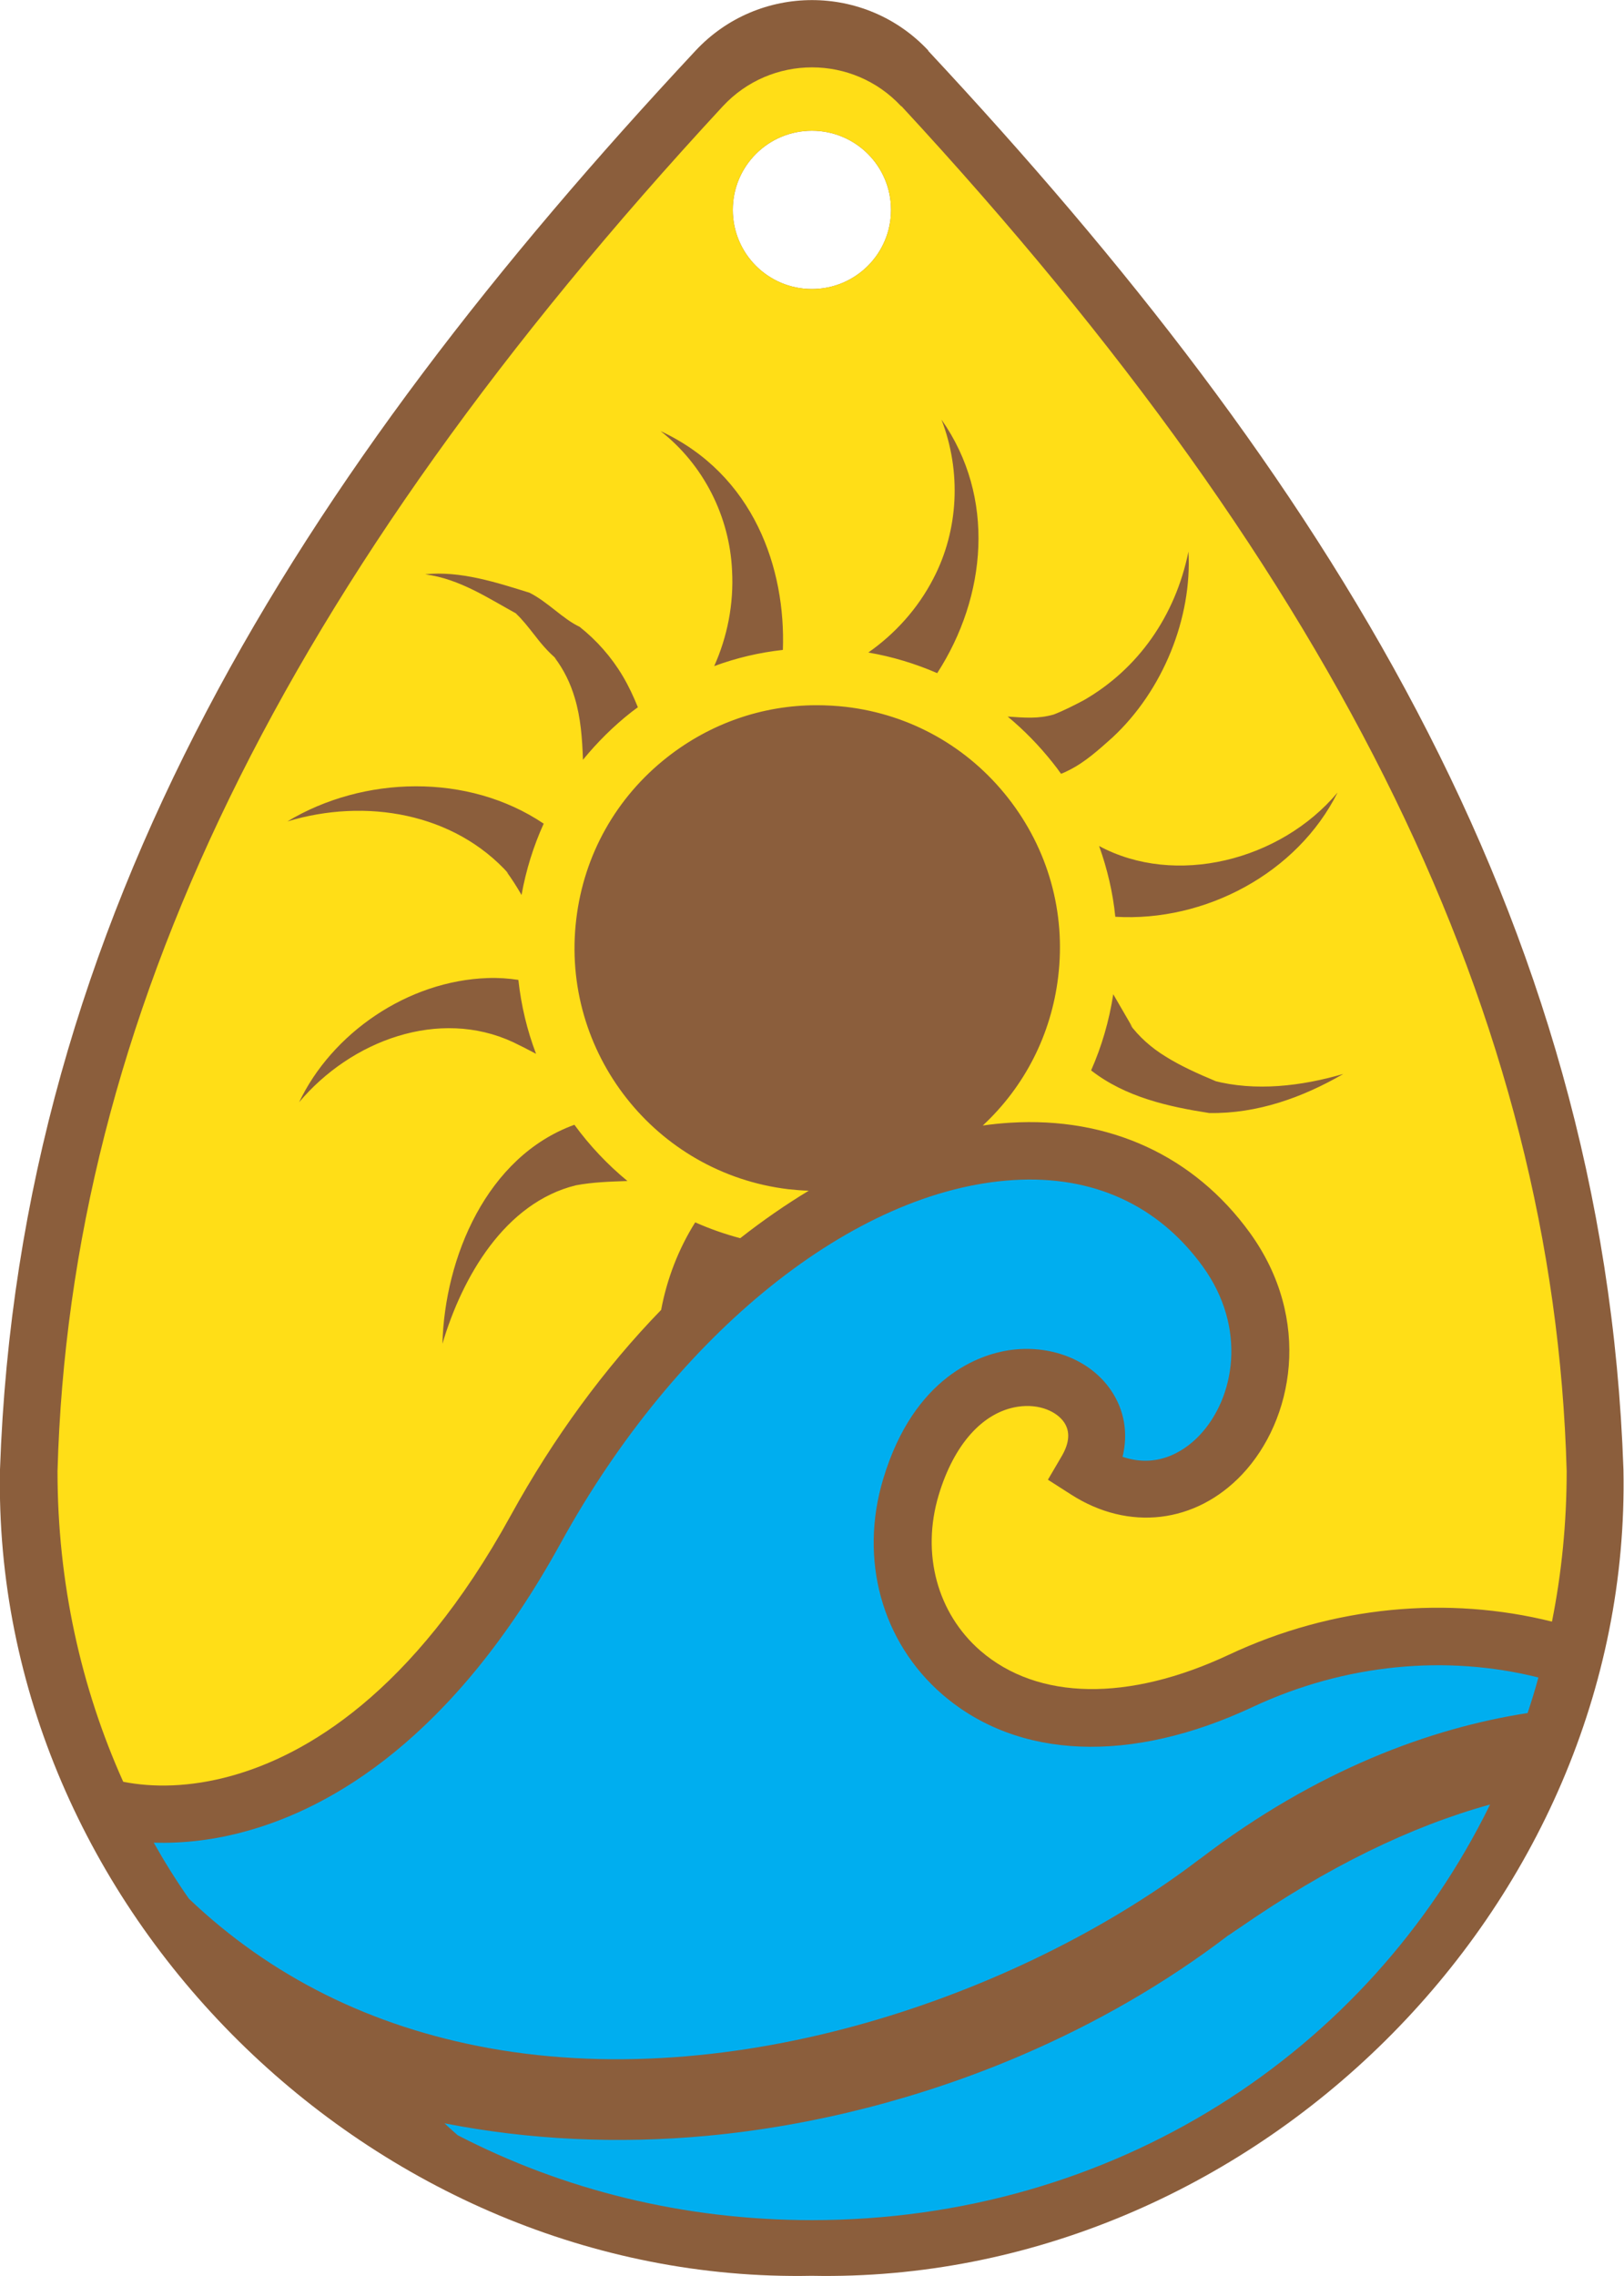<?xml version="1.0" encoding="UTF-8"?>
<svg id="Layer_2" data-name="Layer 2" xmlns="http://www.w3.org/2000/svg" viewBox="0 0 87.25 122.22">
  <defs>
    <style>
      .cls-1 {
        fill: #00aeef;
      }

      .cls-2 {
        fill: #ffde17;
      }

      .cls-3 {
        fill: #8b5e3c;
      }
    </style>
  </defs>
  <g id="Layer_1-2" data-name="Layer 1">
    <g>
      <path class="cls-3" d="M49.88,2.72c-3.38-3.62-9.13-3.62-12.51,0C16.1,25.5,1.03,49.16,0,78.91c-.46,23.61,20.07,43.76,43.61,43.3,23.55.46,44.08-19.69,43.61-43.3-1.03-29.77-16.09-53.4-37.36-76.19ZM43.62,15.52c-2.35,0-4.25-1.9-4.25-4.25s1.9-4.25,4.25-4.25,4.25,1.9,4.25,4.25-1.9,4.25-4.25,4.25Z"/>
      <path class="cls-2" d="M48.42,5.71c-2.59-2.79-7-2.79-9.59,0C15.16,31.28,3.76,54.73,3.09,79.01c0,5.98,1.26,11.62,3.53,16.67,1.56.31,3.56.31,5.82-.32,3.93-1.09,9.73-4.39,15-13.98,2.31-4.2,5.06-7.93,8.08-11.04.31-1.66.93-3.27,1.83-4.7.77.34,1.58.63,2.42.85,1.21-.95,2.44-1.8,3.68-2.55-.37-.01-.73-.04-1.1-.08-7.14-.86-12.25-7.36-11.39-14.5.41-3.46,2.15-6.55,4.89-8.7,2.32-1.82,5.12-2.79,8.03-2.79.52,0,1.05.03,1.58.09,3.46.41,6.55,2.15,8.7,4.89,2.15,2.74,3.11,6.15,2.69,9.61-.37,3.09-1.8,5.89-4.05,7.98.49-.07.98-.12,1.47-.15,5.31-.33,9.88,1.77,12.88,5.91,3.37,4.66,2.34,10.06-.42,12.98-2.49,2.63-6.09,3.06-9.18,1.08l-1.25-.8.75-1.28c.41-.71.45-1.31.12-1.8-.37-.55-1.29-1.02-2.49-.84-1.88.29-3.43,2.02-4.25,4.75-.94,3.14-.08,6.34,2.25,8.36,3.08,2.66,7.94,2.74,13.34.21,5.62-2.64,11.79-3.17,17.36-1.78.52-2.6.79-5.3.79-8.08-.67-24.28-12.07-47.73-35.74-73.3ZM29.21,44.23c-.55,1.21-.95,2.49-1.19,3.83-.26-.45-.52-.86-.8-1.24l.11.1c-2.94-3.27-7.69-4.08-11.89-2.81,4.07-2.45,9.7-2.62,13.77.12ZM16.06,59.21c1.76-3.72,5.84-6.55,10.16-6.69.55-.02,1.1.02,1.63.1.15,1.38.47,2.71.95,3.97-.41-.22-.82-.43-1.24-.63-3.97-1.84-8.69-.1-11.5,3.24ZM30.86,60.4c.82,1.12,1.77,2.13,2.85,3.02-.93.03-1.86.06-2.77.23-3.82.94-6.11,4.93-7.17,8.51.12-4.62,2.37-10.05,7.09-11.76ZM33.92,38.24c-.97.76-1.84,1.63-2.6,2.56-.04-1.14-.12-2.26-.44-3.32-.23-.78-.58-1.51-1.09-2.18l.16.13c-.53-.44-.92-.92-1.25-1.35-.34-.43-.64-.82-.99-1.14l.12.06c-1.63-.89-3.12-1.91-4.99-2.16,1.88-.2,3.85.44,5.61.99.99.5,1.78,1.4,2.69,1.83.91.72,1.71,1.62,2.32,2.65.32.54.58,1.1.81,1.67-.12.09-.24.17-.35.26ZM42.06,34.9c-1.27.14-2.5.43-3.69.87.7-1.56,1.06-3.33.96-5.13-.13-2.88-1.51-5.67-3.84-7.49,5.03,2.34,6.73,7.4,6.57,11.76ZM43.62,15.52c-2.35,0-4.25-1.9-4.25-4.25s1.9-4.25,4.25-4.25,4.25,1.9,4.25,4.25-1.9,4.25-4.25,4.25ZM50.36,36.15c-1.18-.51-2.42-.89-3.71-1.11,1.43-1,2.66-2.35,3.5-3.98,1.35-2.59,1.51-5.74.43-8.53,2.93,4.16,2.43,9.51-.23,13.62ZM71.86,42.56c-2.16,4.32-7.1,6.96-11.94,6.67-.13-1.3-.43-2.57-.87-3.8,4.08,2.2,9.73.8,12.81-2.87ZM57.01,41.56c-.14-.2-.29-.4-.45-.6-.73-.92-1.54-1.75-2.42-2.48.91.06,1.62.13,2.47-.11.54-.21,1.11-.5,1.62-.77,2.92-1.68,4.92-4.53,5.62-7.98.2,3.55-1.36,7.46-4.09,9.99-.73.65-1.45,1.31-2.33,1.75-.14.07-.28.14-.42.19ZM64.97,59.77c-2.19-.34-4.5-.85-6.35-2.29.57-1.29.97-2.66,1.19-4.09.53.92,1.02,1.76,1.02,1.76l-.15-.17c.5.68,1.15,1.27,1.95,1.76.8.5,1.73.92,2.69,1.32l-.13-.03c2.25.59,4.72.3,6.98-.36-2.18,1.26-4.61,2.14-7.2,2.1Z"/>
      <g>
        <path class="cls-1" d="M64.46,99.83c6.29-4.81,12.44-7.04,17.61-7.84.21-.63.41-1.27.58-1.91-4.91-1.23-10.36-.75-15.34,1.58-6.55,3.07-12.62,2.83-16.67-.66-3.27-2.82-4.49-7.26-3.19-11.58,1.67-5.56,5.26-6.68,6.73-6.91,2.23-.34,4.39.5,5.51,2.15.72,1.06.93,2.31.62,3.57,2.06.7,3.54-.52,4.14-1.16,1.89-2,2.56-5.76.17-9.06-2.39-3.3-5.91-4.91-10.19-4.64-8.54.53-18.08,8.18-24.31,19.5-5.79,10.53-12.37,14.22-16.88,15.46-1.68.47-3.38.67-4.98.62.58,1.03,1.21,2.04,1.89,3.01,4.39,4.18,9.78,6.87,16.11,8.02,13.93,2.52,29.21-3.28,38.19-10.15Z"/>
        <path class="cls-1" d="M80.06,96.9c-4.28,1.18-8.76,3.37-13.43,6.6-.18.12-.36.24-.53.36l-.14.09c-3.33,2.54-7.07,4.7-11.11,6.43-5.34,2.29-11.16,3.78-16.85,4.31-4.79.45-9.59.22-14.12-.67.23.22.47.43.71.64,5.64,2.92,12.11,4.56,19.03,4.56,16.2,0,29.9-8.98,36.43-22.31Z"/>
      </g>
    </g>
  </g>
</svg>